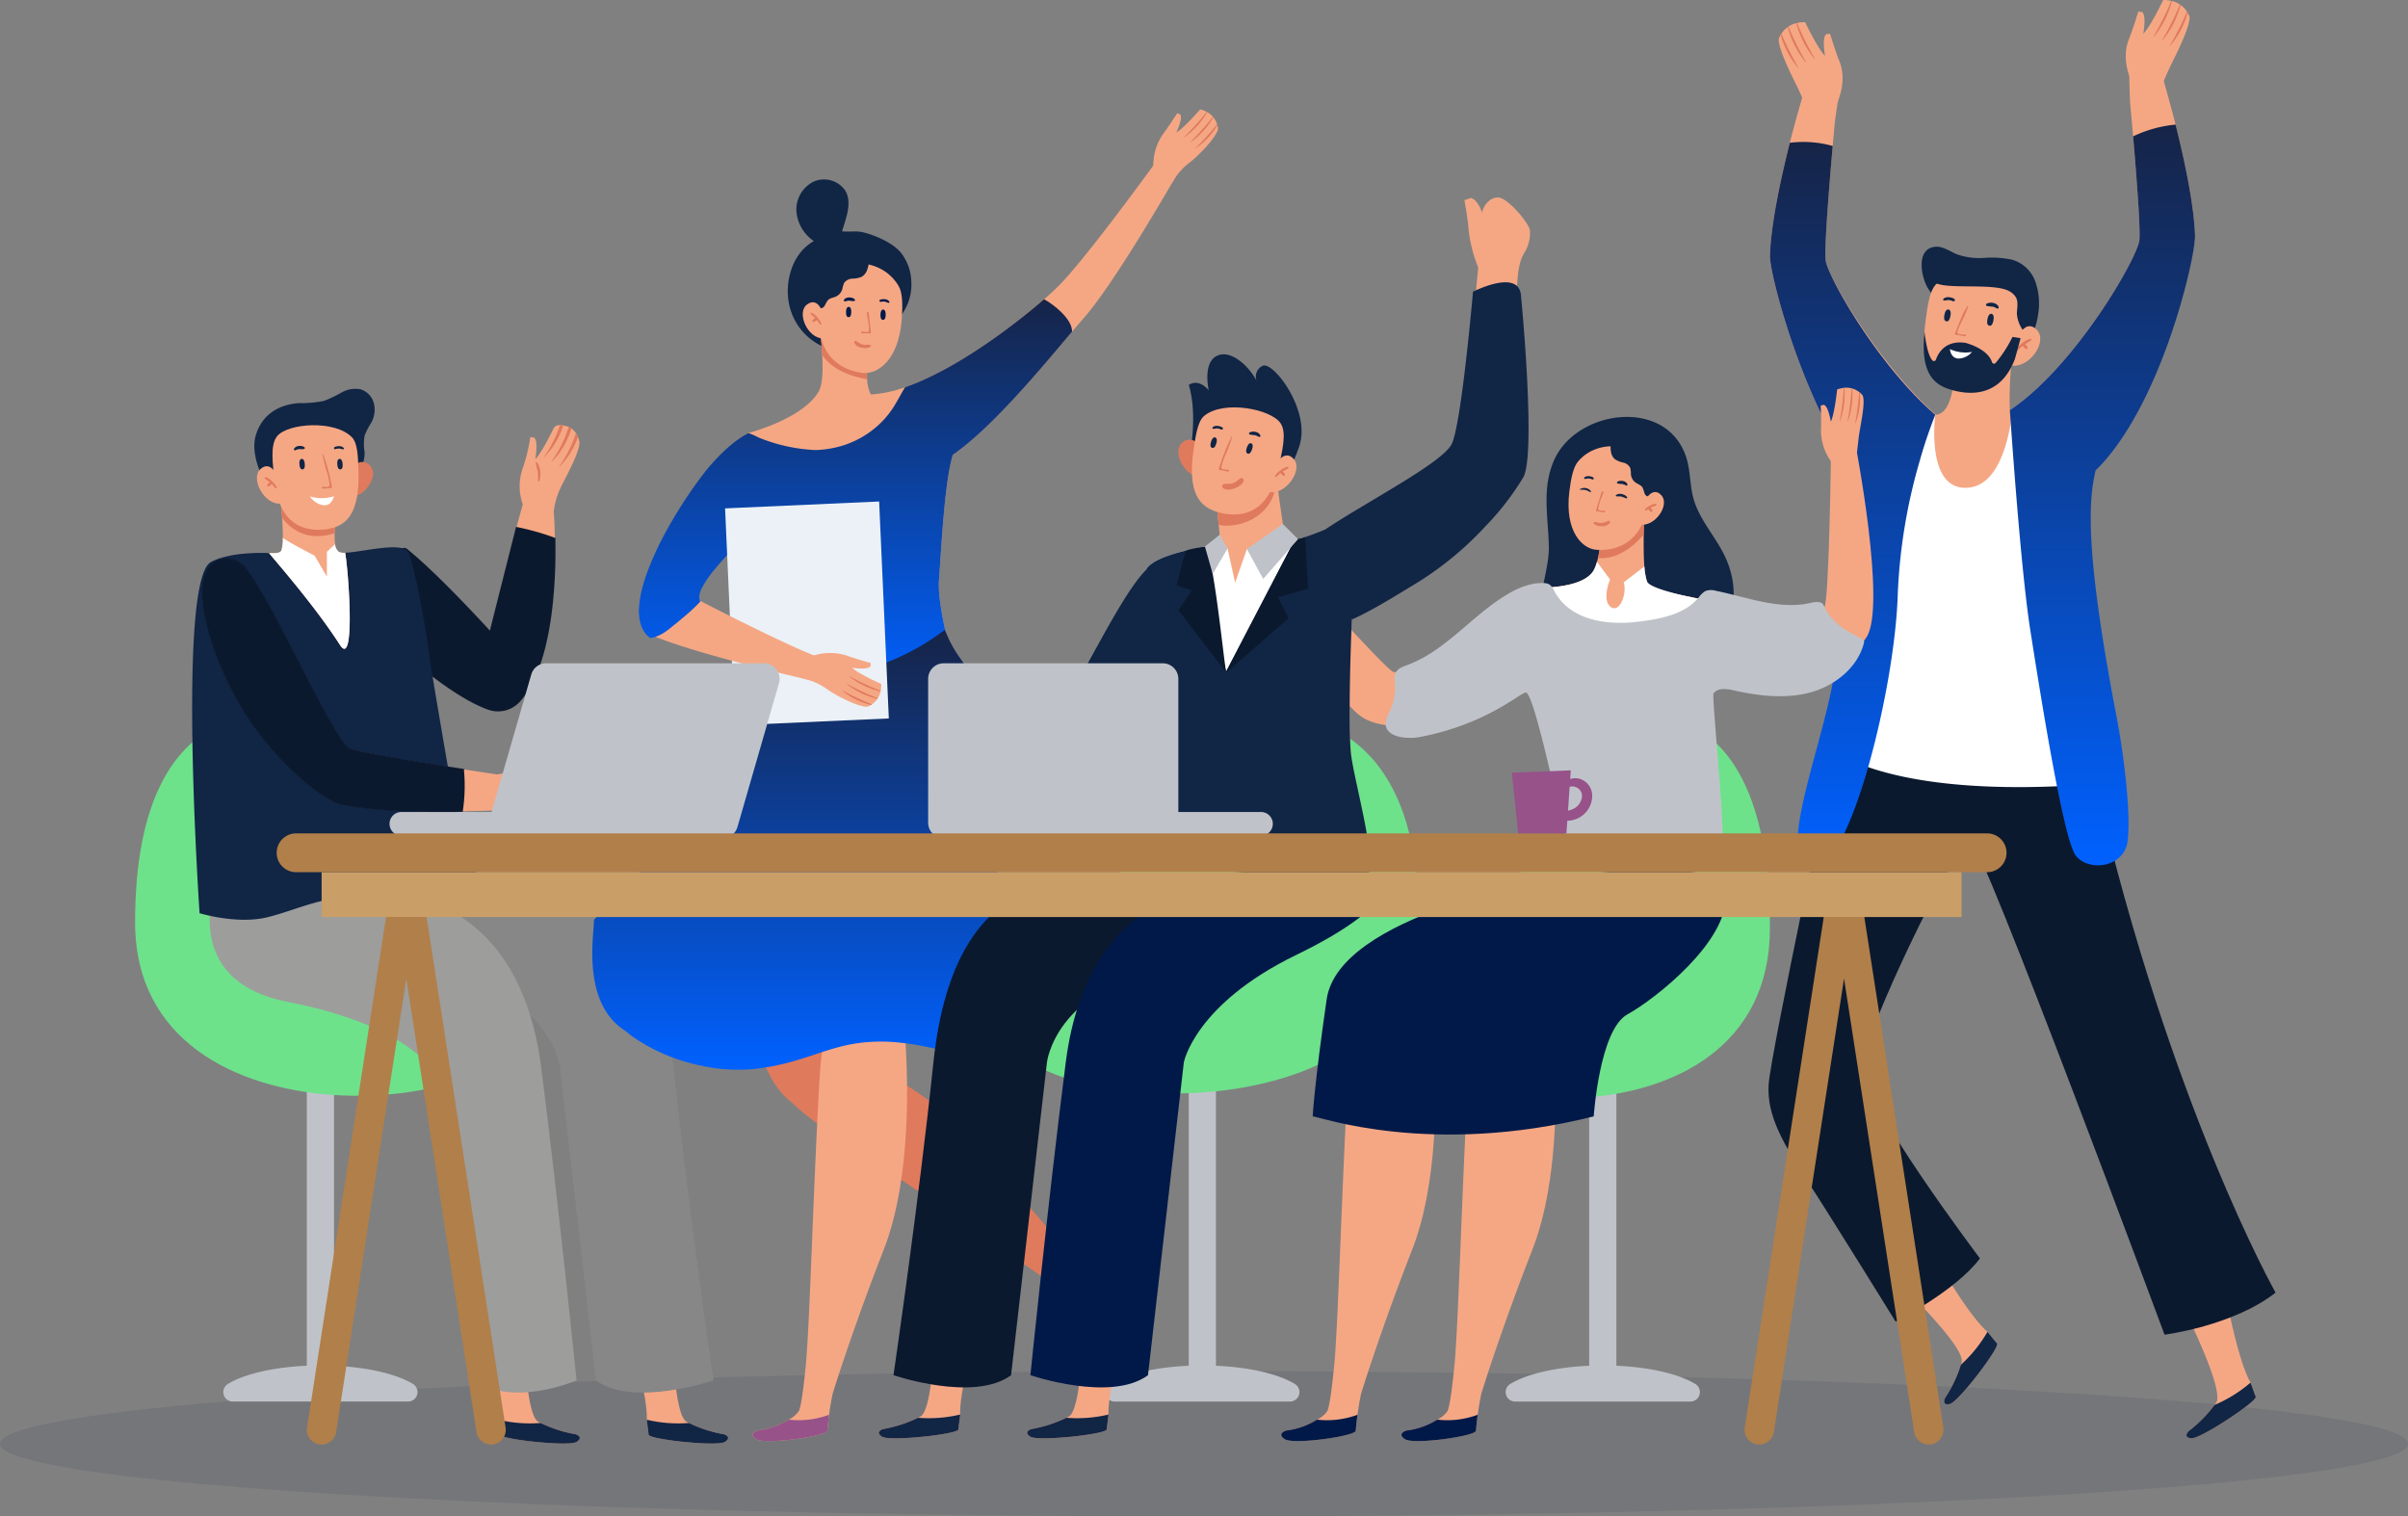 <svg xmlns="http://www.w3.org/2000/svg" xmlns:xlink="http://www.w3.org/1999/xlink" width="497" height="313" viewBox="0 0 497 313"><rect x="0" y="0" width="497" height="313" fill="#808080" stroke="none"/><defs><linearGradient id="linear-gradient" x1="0.5" x2="0.5" y2="1" gradientUnits="objectBoundingBox"><stop offset="0" stop-color="#162447"></stop><stop offset="1" stop-color="#0061ff"></stop></linearGradient></defs><g id="who-we-serve" transform="translate(-25.849 18)"><ellipse id="Ellipse_9379" data-name="Ellipse 9379" cx="248.5" cy="15" rx="248.5" ry="15" transform="translate(25.849 265)" fill="rgba(22,36,71,0.1)"></ellipse><g id="Group_18366" data-name="Group 18366" transform="translate(53.732 -18)"><path id="Path_29639" data-name="Path 29639" d="M58.21,295.909c-3.295-2.03-9.288-3.474-16.324-3.781V234.663H36.274v57.465c-7.037.307-13.029,1.751-16.324,3.781A1.954,1.954,0,0,0,21,299.516H57.163a1.954,1.954,0,0,0,1.047-3.608" transform="translate(-0.83 -10.229)" fill="#bfc3c9"></path><path id="Path_29640" data-name="Path 29640" d="M33.583,154.776S0,145.563,0,197.109c0,48.657,82.431,39.56,79.164,20.249s-33.909-37.434-33.909-37.434-1.181-23.09-11.671-25.149" transform="translate(0 -6.719)" fill="#6ee18b"></path><path id="Path_29641" data-name="Path 29641" d="M296.685,295.909c3.295-2.03,9.288-3.474,16.325-3.781V234.663h5.611v57.465c7.037.307,13.029,1.751,16.324,3.781a1.954,1.954,0,0,1-1.047,3.608H297.732a1.954,1.954,0,0,1-1.047-3.608" transform="translate(-12.893 -10.229)" fill="#bfc3c9"></path><path id="Path_29642" data-name="Path 29642" d="M319.527,154.784s29.831-8.041,29.831,43.507c0,48.656-78.679,38.386-75.413,19.076s33.91-37.434,33.91-37.434,1.18-23.09,11.671-25.149" transform="translate(-11.937 -6.727)" fill="#6ee18b"></path><path id="Path_29643" data-name="Path 29643" d="M210.269,295.909c3.294-2.03,9.287-3.474,16.325-3.781V234.663h5.611v57.465c7.036.307,13.028,1.751,16.323,3.781a1.954,1.954,0,0,1-1.046,3.608H211.315a1.954,1.954,0,0,1-1.046-3.608" transform="translate(-9.126 -10.229)" fill="#bfc3c9"></path><path id="Path_29644" data-name="Path 29644" d="M233.111,154.767s39.921-10.323,39.921,41.224c0,48.657-88.769,40.669-85.5,21.359s33.909-37.434,33.909-37.434,1.181-23.09,11.671-25.149" transform="translate(-8.171 -6.71)" fill="#6ee18b"></path><path id="Path_29645" data-name="Path 29645" d="M94.268,309.7c-1.571,1.006-15.648-.5-15.75-1.5-.1-1.054-.263-2.007-.348-2.852a1.633,1.633,0,0,1-.027-.221c.246-6.905-6.057-25.748-6.057-25.748s8.441-4.407,11.137-.375c0,0-.173,24.8,3.147,26.557.136.074.283.148.465.235a27.154,27.154,0,0,0,7.258,2.337s1.746.559.175,1.565" transform="translate(-3.142 -12.088)" fill="#f5a784"></path><path id="Path_29646" data-name="Path 29646" d="M94.544,310.971c-1.571,1.006-15.648-.5-15.75-1.5-.1-1.054-.263-2.007-.348-2.852-.009-.081-.018-.151-.027-.221a28.131,28.131,0,0,0,8.692.669,27.154,27.154,0,0,0,7.258,2.337s1.746.559.175,1.565" transform="translate(-3.418 -13.356)" fill="#112545"></path><path id="Path_29647" data-name="Path 29647" d="M126.276,309.7c-1.571,1.006-15.648-.5-15.75-1.5-.1-1.054-.263-2.007-.348-2.852a1.63,1.63,0,0,1-.027-.221c.246-6.905-6.057-25.748-6.057-25.748s8.441-4.407,11.137-.375c0,0-.173,24.8,3.147,26.557.136.074.283.148.465.235a27.165,27.165,0,0,0,7.258,2.337s1.746.559.175,1.565" transform="translate(-4.538 -12.088)" fill="#f5a784"></path><path id="Path_29648" data-name="Path 29648" d="M126.552,310.971c-1.571,1.006-15.648-.5-15.75-1.5-.1-1.054-.263-2.007-.348-2.852-.009-.081-.018-.151-.027-.221a28.131,28.131,0,0,0,8.692.669,27.165,27.165,0,0,0,7.258,2.337s1.746.559.175,1.565" transform="translate(-4.814 -13.356)" fill="#112545"></path><path id="Path_29649" data-name="Path 29649" d="M81.294,192.476s27.346-7.342,31.879,36.147c3,28.781,8.243,64.582,8.243,64.582s-16.639,5.667-24.27,0l-7.405-64.582s-1.657-15.016-24.552-19.308-18.06-19.2-18.06-19.2Z" transform="translate(-2.036 -8.287)" fill="#878787"></path><path id="Path_29650" data-name="Path 29650" d="M51.7,192.476s28.055-1.316,32.825,36.147c3.654,28.7,7.3,64.582,7.3,64.582s-13.221,5.667-20.854,0l-9.063-64.119s-5.105-9.23-29.671-14c-22.929-4.447-14.7-24.981-14.7-24.981Z" transform="translate(-0.702 -8.287)" fill="#9d9d9c"></path><path id="Path_29651" data-name="Path 29651" d="M389.019,53.262c1.33.154,2.557,1.042,3.838,1.566a14.068,14.068,0,0,0,5.605.721,20.716,20.716,0,0,1,5.662.356,7.228,7.228,0,0,1,5,4.9,13.582,13.582,0,0,1,.494,6.142c-.357,2.853-1.458,5.8-3.8,7.471s-6.094,1.5-7.658-.909c-.5-.772-.783-1.739-1.547-2.25-.918-.614-2.137-.324-3.238-.406a4.707,4.707,0,0,1-3.947-2.918c-.83-2.128-.874-3.8-2.273-5.636-1.628-2.138-3.046-8.552,1.1-9.037a3.321,3.321,0,0,1,.761,0" transform="translate(-16.806 -2.321)" fill="#112545"></path><path id="Path_29652" data-name="Path 29652" d="M420.817,171.729a71.235,71.235,0,0,1-7.114,1.356,89.557,89.557,0,0,1-35.367-2.636,80.563,80.563,0,0,1-12.557-4.411,74.509,74.509,0,0,0,1.051-7.515c1.6-14.381,5.233-56.269,5.233-56.269S383.4,89.02,387.493,88.868s3.763-9.511,4.316-9.224c3.246,1.69,11.9-5.13,11.9-5.13a70.58,70.58,0,0,0-.828,13.4l.544.287c2.826,1.518,15.6,8.679,15.354,14.065-.038.745-.038,2.253-.01,4.325.01.478.792,29.037,1.108,38.452a.351.351,0,0,0,0,.105c.024,1.213.935,26.582.935,26.582" transform="translate(-15.945 -3.248)" fill="#f5a784"></path><path id="Path_29653" data-name="Path 29653" d="M390.979,301.3c1.81-.453,10.369-11.728,9.715-12.487-.7-.8-1.28-1.569-1.836-2.21a1.825,1.825,0,0,0-.143-.171c-5.193-4.557-14.579-22.07-14.579-22.07s-9,3.118-7.912,7.846c0,0,18.161,16.885,17.163,20.506-.039.15-.086.308-.147.5a27.147,27.147,0,0,1-3.279,6.885s-.791,1.654,1.019,1.2" transform="translate(-16.396 -11.524)" fill="#f5a784"></path><path id="Path_29654" data-name="Path 29654" d="M391.6,302.305c1.81-.453,10.369-11.728,9.715-12.487-.7-.8-1.28-1.569-1.836-2.21-.054-.062-.1-.117-.143-.171a28.125,28.125,0,0,1-5.476,6.783,27.147,27.147,0,0,1-3.279,6.885s-.791,1.654,1.019,1.2" transform="translate(-17.019 -12.53)" fill="#112545"></path><path id="Path_29655" data-name="Path 29655" d="M443.552,308.707c1.858.169,13.658-7.652,13.29-8.585-.4-.981-.691-1.9-1.005-2.692a1.72,1.72,0,0,0-.077-.208c-3.4-6.016-6.484-25.644-6.484-25.644s-9.523-.024-10.059,4.8c0,0,11.576,21.931,9.44,25.021-.086.128-.183.262-.3.424a27.2,27.2,0,0,1-5.365,5.418s-1.293,1.3.565,1.469" transform="translate(-19.146 -11.839)" fill="#f5a784"></path><path id="Path_29656" data-name="Path 29656" d="M443.7,309.876c1.858.169,13.658-7.652,13.29-8.585-.4-.981-.691-1.9-1.005-2.692-.03-.076-.054-.142-.077-.208a28.119,28.119,0,0,1-7.407,4.6,27.2,27.2,0,0,1-5.365,5.418s-1.293,1.3.565,1.469" transform="translate(-19.298 -13.007)" fill="#112545"></path><path id="Path_29657" data-name="Path 29657" d="M405.686,73.691A21.142,21.142,0,0,1,404.8,76.7c-2.513,6.59-7.415,7.6-11.921,6.64-4.143-.881-6.726-3.33-6.821-9.6a33.851,33.851,0,0,1,.34-5.057c.443-3.33.867-6.347,2.3-7.574,4.4-3.735,15.309-1.827,17.562,1.46,1.491,2.208.465,6.483-.572,11.125" transform="translate(-16.829 -2.574)" fill="#f5a784"></path><path id="Path_29658" data-name="Path 29658" d="M405.916,72.758s2.009-4.038,4.284-1.56-1.771,8.137-5.548,7.28c0,0-.1-4.407,1.264-5.72" transform="translate(-17.639 -3.069)" fill="#f5a784"></path><path id="Path_29659" data-name="Path 29659" d="M408.9,73.108a3.541,3.541,0,0,0-1.619.839,4.284,4.284,0,0,0-1.26,1.306c-.083.164.143.292.27.2.354-.269.65-.6.985-.9a2.005,2.005,0,0,0,.675.654c.222.108.422-.161.34-.36a1.8,1.8,0,0,0-.546-.642,9.216,9.216,0,0,0,1.3-.782.179.179,0,0,0-.143-.313" transform="translate(-17.698 -3.187)" fill="#e07a5c"></path><path id="Path_29660" data-name="Path 29660" d="M391.064,69.23s-.91.237-.62-1.3c.261-1.383.866-1.131.866-1.131s.609.057.394,1.268-.64,1.164-.64,1.164" transform="translate(-17.018 -2.911)" fill="#112545"></path><path id="Path_29661" data-name="Path 29661" d="M400.35,70.169s-.91.237-.62-1.3c.261-1.383.866-1.131.866-1.131s.609.057.394,1.268-.64,1.164-.64,1.164" transform="translate(-17.422 -2.952)" fill="#112545"></path><path id="Path_29662" data-name="Path 29662" d="M394.9,71.979c-.439-.1-1.478.006-1.649-.386-.143-.326.756-2.074.889-2.377a25.16,25.16,0,0,0,1.349-3.134c.018-.057-.111-.1-.151-.048-1.209,1.689-1.816,3.869-2.631,5.711-.045.1.044.222.188.234.651.058,1.273.229,1.922.3.216.023.308-.248.083-.3" transform="translate(-17.118 -2.877)" fill="#e07a5c"></path><path id="Path_29663" data-name="Path 29663" d="M392.493,64.5c-.595-.384-1.76-.587-2.283.02a.2.2,0,0,0,.138.308c.314.015.6-.108.92-.1a2.553,2.553,0,0,1,.965.251.275.275,0,0,0,.26-.476" transform="translate(-17.008 -2.796)" fill="#112545"></path><path id="Path_29664" data-name="Path 29664" d="M402.052,66.253c-.268-.927-1.814-1.169-2.534-.684a.252.252,0,0,0,.067.427,5.765,5.765,0,0,0,1.2.133,3.928,3.928,0,0,1,.931.4.252.252,0,0,0,.338-.275" transform="translate(-17.412 -2.848)" fill="#112545"></path><path id="Path_29665" data-name="Path 29665" d="M404.8,77.247c-2.513,6.59-7.415,7.6-11.921,6.639-4.143-.881-7.709-2.775-6.736-12.268.081.443.463,4.552,1.628,5.88a.441.441,0,0,0,.75-.154c.415-1.228,1.841-4.051,6.068-3.457,0,0,4.571,1.13,5.493,3.975a.435.435,0,0,0,.758.163,26.542,26.542,0,0,0,3.474-5.363l1.666.252s-.505,1.963-1.18,4.333" transform="translate(-16.826 -3.122)" fill="#112545"></path><path id="Path_29666" data-name="Path 29666" d="M391.644,75.347a7.757,7.757,0,0,0,4.56.581,3.822,3.822,0,0,1-2.789,1.368c-1.65-.053-1.771-1.949-1.771-1.949" transform="translate(-17.072 -3.285)" fill="#fff"></path><path id="Path_29667" data-name="Path 29667" d="M442.691,49.284c.143,4.46-10.036,42.8-26.058,53.4-.553.362-1.079.7-1.594.993-16.194,9.491-13.492-12.49-11.191-17.474a2.369,2.369,0,0,1,.621-.917c13.454-8.956,26.478-31.614,26.746-35.176.2-2.8-.621-13.369-1.3-21.341-.22-2.539-.43-4.813-.582-6.493-.153-1.8-.215-5.973-.215-5.973,1.728-4.192,6.727-.252,6.727-.252s.429,1.413,1.069,3.715c.487,1.747,1.108,4.02,1.757,6.578,1.786,7.085,3.8,16.376,4.02,22.936" transform="translate(-17.528 -0.627)" fill="#f5a784"></path><path id="Path_29668" data-name="Path 29668" d="M378.85,106.963a25.9,25.9,0,0,1-3.734-3.056C361.261,90.434,352.658,57.665,352.8,53.558c.22-6.664,2.3-16.146,4.106-23.269.621-2.416,1.2-4.564,1.671-6.235.64-2.311,1.069-3.715,1.069-3.715s5.633-3.924,7.371.268c0,0-.706,4.144-.868,5.958-.105,1.194-.249,2.692-.392,4.382-.715,8.087-1.709,20.4-1.48,23.451.267,3.533,13.343,25.636,26.507,35.014.077.055.162.105.238.163,2.3,1.527,7.42,30.364-12.174,17.388" transform="translate(-15.379 -0.814)" fill="#f5a784"></path><path id="Path_29669" data-name="Path 29669" d="M366.558,160.224s-13.6,63.866-14.033,70.311,3.008,12.246,8.164,20.195,18.046,28.789,18.046,28.789,12.461-6.389,17.4-13.049c0,0-24.733-32.715-24.3-39.8.4-6.664,19.259-46.229,22.394-46.379,2.162-.1,40.007,101.925,40.007,101.925s14.1-1.775,22.916-8.675c0,0-21.714-38.491-37.154-104.989-3.384-14.576-47.21-18.851-53.44-8.324" transform="translate(-15.366 -6.73)" fill="#0b192e"></path><path id="Path_29670" data-name="Path 29670" d="M403.934,62.672a3.348,3.348,0,0,1,1.195,1.195c.516.991.186,2.185.176,3.3a6.646,6.646,0,0,0,1.142,3.286c1.056-.532,1.492-1.856,1.745-3.011a8.383,8.383,0,0,0-.123-3.517,8.923,8.923,0,0,0-1.094-2.95c-1.7-2.687-5.16-3.53-8.278-4.147l-3.257-.645c-3.469-.687-9.83,3.56-6.662,4.791,3.12,1.213,12.275-.186,15.157,1.695" transform="translate(-16.91 -2.446)" fill="#112545"></path><path id="Path_29671" data-name="Path 29671" d="M420.626,165.69c-32.694,2.511-47.589-2.875-53.747-6.542,1.6-14.38,5.041-54.035,5.051-54.206,3.027-.994,6.789-2.741,7.934-5.491,2.006-4.832,7.677-9.959,7.677-9.959s-2.119,16.032,6.989,15.019c6.1-.677,8.212-9.758,8.947-15.688,2.826,1.519,15.6,8.679,15.354,14.065-.038.745-.038,2.253-.01,4.326.01.477.792,29.447,1.108,38.451a.387.387,0,0,0,0,.105c.038,1.232.7,19.919.7,19.919" transform="translate(-15.993 -3.872)" fill="#fff"></path><path id="Path_29672" data-name="Path 29672" d="M364.279,54.92c-.23-3.056.764-15.364,1.48-23.451a22.208,22.208,0,0,0-8.852-.659c-1.8,7.123-3.886,16.605-4.1,23.27-.134,3.733,6.98,31.194,18.7,46.261,0,0-4.278,31.186-5.233,38.681-1.91,15-12.652,39.283-5.071,41.392s17.341-36.055,17.98-56.326a114.285,114.285,0,0,1,4.527-27.6,96.2,96.2,0,0,1,3.217-9.53C375.03,76.7,364.518,58.11,364.279,54.92" transform="translate(-15.379 -1.335)" fill="url(#linear-gradient)"></path><path id="Path_29673" data-name="Path 29673" d="M426.552,148.83c-6.66-34.651-5.643-44.718-4.283-50.534,13.779-13.559,20.663-44.38,20.529-48.467-.219-6.559-2.234-15.851-4.02-22.935a25.772,25.772,0,0,0-8.756,2.425c.678,7.973,1.5,18.543,1.3,21.339-.268,3.562-13.291,26.222-26.746,35.177,0,0,.049.774.153,2.12.516,7.4,2.32,32.244,4.077,43.341,2.063,13.119,6.79,43.073,9.367,46.462s10.125,2.628,10.742-3.2c.645-6.088-.87-17.965-2.363-25.731" transform="translate(-17.636 -1.172)" fill="url(#linear-gradient)"></path><path id="Path_29674" data-name="Path 29674" d="M360.479,22.635s-.757-2.061-1.966-4.522-3.921-7.833-3.812-9.844a4.956,4.956,0,0,1,.4-.878,1.934,1.934,0,0,1,.142-.221A5.01,5.01,0,0,1,356.554,5.8c.043-.032.093-.068.144-.1a4.893,4.893,0,0,1,1.619-.711l.163-.035a7.125,7.125,0,0,1,1.669-.177s2.626,5.54,4.119,6.968c0,0-.7-3.716.214-4.47l.8-.114s1.211,3.914,1.91,5.607c1.7,4.119-.312,8.358-.312,8.358s-3.763,3.335-6.405,1.512" transform="translate(-15.462 -0.208)" fill="#f5a784"></path><path id="Path_29675" data-name="Path 29675" d="M358.483,4.993l.164-.034a61.255,61.255,0,0,0,3.667,7.354c.025.048-.042.1-.08.06a19.757,19.757,0,0,1-3.75-7.38" transform="translate(-15.627 -0.216)" fill="#e07a5c"></path><path id="Path_29676" data-name="Path 29676" d="M356.639,5.841l.144-.1a62.782,62.782,0,0,0,3.66,7.358c.025.047-.042.1-.074.056a19.571,19.571,0,0,1-3.731-7.312" transform="translate(-15.547 -0.25)" fill="#e07a5c"></path><path id="Path_29677" data-name="Path 29677" d="M355.118,7.5a1.593,1.593,0,0,1,.142-.222,65.942,65.942,0,0,0,3.493,6.945c.033.043-.035.1-.074.056a17.852,17.852,0,0,1-3.561-6.78" transform="translate(-15.48 -0.317)" fill="#e07a5c"></path><path id="Path_29678" data-name="Path 29678" d="M436.988,17.863s.757-2.062,1.966-4.523,3.921-7.833,3.812-9.844a4.929,4.929,0,0,0-.4-.877,1.947,1.947,0,0,0-.142-.222,5.011,5.011,0,0,0-1.313-1.371c-.043-.032-.093-.068-.144-.1a4.895,4.895,0,0,0-1.619-.712c-.054-.012-.108-.023-.163-.034A7.025,7.025,0,0,0,437.318,0S434.691,5.54,433.2,6.968c0,0,.7-3.716-.214-4.469l-.8-.115s-1.211,3.914-1.91,5.607c-1.7,4.119.312,8.358.312,8.358s3.763,3.335,6.405,1.513" transform="translate(-18.726 0)" fill="#f5a784"></path><path id="Path_29679" data-name="Path 29679" d="M439.411.22l-.165-.034a61.239,61.239,0,0,1-3.666,7.354c-.025.048.041.1.079.06A19.773,19.773,0,0,0,439.411.22" transform="translate(-18.987 -0.008)" fill="#e07a5c"></path><path id="Path_29680" data-name="Path 29680" d="M441.255,1.068l-.144-.1a62.782,62.782,0,0,1-3.66,7.358c-.025.047.042.1.074.056a19.563,19.563,0,0,0,3.731-7.312" transform="translate(-19.069 -0.042)" fill="#e07a5c"></path><path id="Path_29681" data-name="Path 29681" d="M442.784,2.728a1.6,1.6,0,0,0-.142-.222,65.954,65.954,0,0,1-3.493,6.945c-.033.043.035.1.074.056a17.851,17.851,0,0,0,3.561-6.78" transform="translate(-19.143 -0.109)" fill="#e07a5c"></path><path id="Path_29682" data-name="Path 29682" d="M164.317,53.991c-1.648-2.13-5.366-3.734-7.941-4.355-1.448-.348-2.82-.03-4.319-.2.747-2.589,2.193-5.974.608-8.471a5.316,5.316,0,0,0-6.553-1.754,6.436,6.436,0,0,0-3.48,6.059,8.2,8.2,0,0,0,3.6,6.181c-4.907,2.729-6.469,9.7-4.64,14.7A12.233,12.233,0,0,0,148.2,73.26a8.426,8.426,0,0,0,5.034.551,11.964,11.964,0,0,0,4.889-2.884c1.26-1.049,2.888-1.243,4.232-2.236a10.465,10.465,0,0,0,3.994-8.885,10.239,10.239,0,0,0-2.033-5.816" transform="translate(-6.14 -1.689)" fill="#112545"></path><path id="Path_29683" data-name="Path 29683" d="M132.353,92.527a15.605,15.605,0,0,1,.789,2.029l.626-1.466c.6,2.6,2.078,10.087.873,16.45a10.124,10.124,0,0,0-.133,1.065c-.3,5.248,6,6.885,6,6.885a166.937,166.937,0,0,0-.092,18.258c.1,1.4.178,2.843.22,4.286.042.97.063,1.946.068,2.91a50.991,50.991,0,0,1-1.119,12.341s29.714.1,37.431-6.84c0,0-1.4-4.449-2.769-9.806-1.424-5.6-2.835-12.216-2.562-15.73.466-6.139,1.119-20.278,2.862-25.9a7.764,7.764,0,0,1,.669-1.612s-10.126-1.25-9.825-11.035a16.372,16.372,0,0,1-1.972.923c-1.635.644-3.9,1.206-5.142.126a3.035,3.035,0,0,1-.654-.85,7.822,7.822,0,0,1-.767-3.16,17.931,17.931,0,0,1,.118-3.161s-7.644-7.979-9.766-6.161c0,0,.258,1.955.38,4.325.155,2.76.115,6.083-.731,7.543-2.177,3.763-7.888,6.292-11.078,7.459-1.349.494-3.424,1.12-3.424,1.12" transform="translate(-5.769 -3.13)" fill="#f5a784"></path><path id="Path_29684" data-name="Path 29684" d="M135.081,211.839c3.653-17.689,19.862-5.109,19.862-5.109l-3.346,19.2c2.6,1.108,19.11,7.6,30.264,21.533,9.907,12.38,17.947,21.261,20.4,23.93.764.709,1.905,1.7,3.507,2.933.774.6,1.665,1.259,2.671,1.958.932.66-3.878,12.516-5.776,13.535s-1.461-1.064-1.461-1.064a15.515,15.515,0,0,0,1.261-6.693,5.434,5.434,0,0,0-.5-2.776c-1.1-1.318-5.043-4.2-7.774-6.148-8.118-5.682-27.191-18.944-45.463-31.022a49.491,49.491,0,0,1-7.444-5.826s-9.854-6.757-6.2-24.446" transform="translate(-5.853 -8.823)" fill="#e07a5c"></path><path id="Path_29685" data-name="Path 29685" d="M211.488,279.56c.932.66-3.878,12.516-5.776,13.534s-1.461-1.064-1.461-1.064a15.518,15.518,0,0,0,1.262-6.694,18.106,18.106,0,0,0,3.3-7.734c.775.6,1.665,1.259,2.671,1.958" transform="translate(-8.902 -12.101)" fill="#011948"></path><path id="Path_29686" data-name="Path 29686" d="M134.265,304.575a15.513,15.513,0,0,0,6.426-2.256,5.434,5.434,0,0,0,2.154-1.822c.593-1.611,1.113-6.467,1.436-9.807.86-9.872,1.545-37.794,2.864-59.658,1.737-28.781,17.963-15.683,17.529-8.952-.044.686,2.622,27.287-4.327,45.094-5.764,14.772-9.434,26.174-10.518,29.634-.232,1.017-.522,2.5-.787,4.5-.133.97-.257,2.071-.36,3.292-.1,1.138-12.777,2.9-14.609,1.767s.191-1.8.191-1.8" transform="translate(-5.811 -9.294)" fill="#f5a784"></path><path id="Path_29687" data-name="Path 29687" d="M148.682,308.621c-.1,1.138-12.777,2.9-14.609,1.768s.191-1.8.191-1.8a15.5,15.5,0,0,0,6.426-2.256,18.105,18.105,0,0,0,8.351-1.006c-.133.971-.257,2.072-.36,3.292" transform="translate(-5.811 -13.31)" fill="#965289"></path><path id="Path_29688" data-name="Path 29688" d="M160.135,89.354c1.28,1.49,2.463,2.814,2.485,3.427.066,1.309,4.773,5.55,6.083,5.533,1.953-.043,4.323-1.146,6.909-2.925,8.305-5.736,18.783-18.534,24.6-25.408.9-1.058,1.682-1.981,2.331-2.711,5.927-6.658,16.764-25.3,19.121-29.393a1,1,0,0,0-.309-1.326l-2.509-1.742a1.017,1.017,0,0,0-1.4.236c-2.832,3.9-15.358,21.038-20.423,25.894-.672.649-1.541,1.447-2.584,2.339-6.209,5.406-18.243,14.541-28.68,18.154a26.217,26.217,0,0,1-7.074,1.509c-3.819.2-.994,3.593,1.448,6.413" transform="translate(-6.836 -1.509)" fill="#f5a784"></path><path id="Path_29689" data-name="Path 29689" d="M223.671,38.677a13.067,13.067,0,0,1,3.669-4.184c1.845-1.418,5.387-5.138,5.752-6.809a4.212,4.212,0,0,0-.129-.808,1.59,1.59,0,0,0-.066-.213,4.253,4.253,0,0,0-.766-1.417c-.029-.035-.061-.077-.1-.116a4.141,4.141,0,0,0-1.165-.948l-.125-.065a6.07,6.07,0,0,0-1.327-.52s-3.4,3.942-4.94,4.776c0,0,1.41-2.885.831-3.706l-.632-.275s-1.873,2.93-2.826,4.159a11.252,11.252,0,0,0-2.1,6.812s1.347,4.21,3.92,3.314" transform="translate(-9.579 -1.029)" fill="#f5a784"></path><path id="Path_29690" data-name="Path 29690" d="M231.159,24.206l-.126-.065a52,52,0,0,1-4.657,5.194.044.044,0,0,0,.053.067,16.788,16.788,0,0,0,4.73-5.2" transform="translate(-9.868 -1.052)" fill="#e07a5c"></path><path id="Path_29691" data-name="Path 29691" d="M232.477,25.316l-.095-.117a53.234,53.234,0,0,1-4.653,5.2c-.032.033.012.091.048.062a16.611,16.611,0,0,0,4.7-5.145" transform="translate(-9.927 -1.098)" fill="#e07a5c"></path><path id="Path_29692" data-name="Path 29692" d="M233.359,27.016a1.458,1.458,0,0,0-.066-.213,55.8,55.8,0,0,1-4.422,4.9c-.036.029.008.088.048.063a15.12,15.12,0,0,0,4.441-4.748" transform="translate(-9.976 -1.168)" fill="#e07a5c"></path><path id="Path_29693" data-name="Path 29693" d="M147.883,72.08s.258,1.954.38,4.325c2.322,3.455,6.973,4.62,9.269,5a17.926,17.926,0,0,1,.118-3.16s-7.644-7.979-9.766-6.161" transform="translate(-6.446 -3.13)" fill="#e07a5c"></path><path id="Path_29694" data-name="Path 29694" d="M164.06,61.578c.792,1.4.814,3.863.612,6.733-.614,8.687-5.123,11.436-7.958,11.144-2.912-.3-8.922-2.159-9.047-10.285-.062-4.064.315-7.433,1.452-9.409,2.384-4.139,11.464-4.321,14.941,1.817" transform="translate(-6.437 -2.476)" fill="#f5a784"></path><path id="Path_29695" data-name="Path 29695" d="M161.189,68.889s.72.356.743-.981c.021-1.2-.529-1.1-.529-1.1s-.519-.057-.548.993.334,1.085.334,1.085" transform="translate(-7.012 -2.912)" fill="#011948"></path><path id="Path_29696" data-name="Path 29696" d="M153.759,68.307s.72.356.743-.981c.021-1.2-.529-1.1-.529-1.1s-.519-.057-.549.993.335,1.085.335,1.085" transform="translate(-6.688 -2.887)" fill="#011948"></path><path id="Path_29697" data-name="Path 29697" d="M156.829,71.372c.385-.016,1.232.3,1.452-.092a11.141,11.141,0,0,0-.269-2.756c-.055-.387-.116-.735-.176-1.079a1.2,1.2,0,0,1,.109-.059.963.963,0,0,1,.251-.066c.212,1.418.315,2.888.511,4.232a.19.19,0,0,1-.2.218c-.555-.066-1.107,0-1.662-.059-.186-.017-.208-.33-.011-.339" transform="translate(-6.83 -2.935)" fill="#e07a5c"></path><path id="Path_29698" data-name="Path 29698" d="M160.774,64.681c.564-.218,1.574-.187,1.907.411a.168.168,0,0,1-.168.234c-.266-.041-.487-.2-.752-.245a2.164,2.164,0,0,0-.851.043.235.235,0,0,1-.136-.444" transform="translate(-7.003 -2.814)" fill="#011948"></path><path id="Path_29699" data-name="Path 29699" d="M152.963,64.731c.384-.73,1.721-.665,2.238-.135a.216.216,0,0,1-.13.346,4.934,4.934,0,0,1-1.025-.1,3.379,3.379,0,0,0-.848.174.215.215,0,0,1-.234-.289" transform="translate(-6.667 -2.798)" fill="#011948"></path><path id="Path_29700" data-name="Path 29700" d="M155.645,73.611a3.664,3.664,0,0,0,1.48.747c.478.069,1.022-.106,1.46.1a.129.129,0,0,1,.056.194c-.4.481-1.321.436-1.883.329a2.034,2.034,0,0,1-1.557-1.014.3.3,0,0,1,.444-.361" transform="translate(-6.764 -3.207)" fill="#e07a5c"></path><path id="Path_29701" data-name="Path 29701" d="M157.514,57.949a2.685,2.685,0,0,1-1.147,1.527,4.985,4.985,0,0,1-1.92.391,2.19,2.19,0,0,0-1.712.867,5.935,5.935,0,0,0-.394,1.326,2.478,2.478,0,0,1-1.309,1.507c-.556.252-1.225.3-1.655.745a6.637,6.637,0,0,0-.661,1.148c-.236.374-.717.675-1.083.445A12.1,12.1,0,0,1,146.4,61.48a7.349,7.349,0,0,1,3.2-6.154,7.835,7.835,0,0,1,6.738-.882c1.691.548,1.7,1.929,1.178,3.5" transform="translate(-6.382 -2.356)" fill="#112545"></path><path id="Path_29702" data-name="Path 29702" d="M148.321,67.707s-.983-3.726-3.315-2.046.077,7.116,3.385,7.051c0,0,.844-3.671-.07-5" transform="translate(-6.281 -2.843)" fill="#f5a784"></path><path id="Path_29703" data-name="Path 29703" d="M145.96,67.488a3.031,3.031,0,0,1,1.21.981A3.644,3.644,0,0,1,148,69.78c.041.151-.17.219-.259.118-.25-.286-.44-.617-.669-.922a1.711,1.711,0,0,1-.678.429c-.2.053-.325-.207-.222-.36a1.547,1.547,0,0,1,.568-.442,7.963,7.963,0,0,1-.951-.879.153.153,0,0,1,.173-.237" transform="translate(-6.354 -2.942)" fill="#e07a5c"></path><path id="Path_29704" data-name="Path 29704" d="M172.212,134.146c-1-4.438-1.763-8.886-1.556-11.551.465-6.139,1.118-20.278,2.861-25.9,8.305-5.736,18.783-18.534,24.6-25.408.1-2.5-3.573-5.51-5.774-6.7-6.209,5.4-18.243,14.54-28.68,18.153-.406.64-.8,1.362-1.278,2.233-.262.451-.543.948-.872,1.495a18.708,18.708,0,0,1-3.476,4.194,19.618,19.618,0,0,1-6.93,4.022,21.12,21.12,0,0,1-5.942,1.026,35.156,35.156,0,0,1-11.722-2.581c-.24-.117-.472-.24-.706-.352-.168-.08-.33-.153-.492-.225a6.756,6.756,0,0,0-.888-.326,10.884,10.884,0,0,0-1.415.792q-.452.293-.893.612c-.733.531-1.438,1.108-2.1,1.7q-.4.354-.773.711c-.124.119-.248.237-.368.355q-.364.354-.7.7c-.112.116-.222.23-.329.343a38.926,38.926,0,0,0-2.82,3.3c-.87,1.137-1.77,2.379-2.671,3.694l-.311.457c-1.378,2.036-2.753,4.236-4.026,6.493-.146.258-.291.518-.433.778a65.626,65.626,0,0,0-3.8,8.045c-.295.767-.561,1.525-.8,2.267q-.178.557-.331,1.1a24.858,24.858,0,0,0-.683,3.142c-.046.32-.083.634-.111.943-.015.173-.029.344-.038.514a9.631,9.631,0,0,0,.443,3.781,6.152,6.152,0,0,0,.3.7,5.367,5.367,0,0,0,.6.935,4.9,4.9,0,0,0,.929.9,5.365,5.365,0,0,0,.687-.1,5.948,5.948,0,0,0,1.132-.387c.091-.042.183-.087.272-.132a9.528,9.528,0,0,0,1.036-.613c.42-.283.823-.6,1.22-.916.159-.126.956-.772,1.2-.969.964-.787,1.924-1.587,2.847-2.422q.346-.313.685-.633c.45-.428.889-.869,1.312-1.325a1.752,1.752,0,0,1-.237-.889,2.626,2.626,0,0,1,.019-.341,3.933,3.933,0,0,1,.173-.745,6.788,6.788,0,0,1,.341-.824,21.723,21.723,0,0,1,2.745-3.969q.228-.275.468-.56c.638-.754,1.334-1.538,2.067-2.346.184-.2,5.5-5.931,6.493-7.026a9.852,9.852,0,0,0,3.685,8.133,167.277,167.277,0,0,1,2.221,17.011c-.306-.128.109,5.953.288,7.2,11.14,2.578,22.3-3.417,32.538-8.483" transform="translate(-4.74 -2.815)" fill="url(#linear-gradient)"></path><path id="Path_29705" data-name="Path 29705" d="M172.128,137.55q-.359-.8-.71-1.61a50.438,50.438,0,0,1-32.057,10.18c.057.168-3.7,1.092-3.619,1.234-1.5,7.259-5.644,16.4-36.728,48.419,0,3.252-2.559,16.958,6.246,22.787.56.37,1.052.849,1.621,1.255a37.764,37.764,0,0,0,13.27,5.858c.6.144,1.2.271,1.8.385a35.264,35.264,0,0,0,10.539.464c1.129-.135,2.2-.3,3.2-.483.8-.154,1.553-.318,2.287-.492,5.251-1.255,9.082-3.079,13.839-4.025q.941-.188,1.941-.318a34.617,34.617,0,0,1,8.309-.077c.637.058,1.293.135,1.978.231,1.969.28,4.131.7,6.525,1.294,0,0,3.258-9.232,8.035-20.958s4.781-28.252,3.478-38.608c-1.2-9.542-3.164-15.215-7.686-21.583a23.25,23.25,0,0,1-2.268-3.954" transform="translate(-4.301 -5.926)" fill="url(#linear-gradient)"></path><rect id="Rectangle_5381" data-name="Rectangle 5381" width="31.829" height="44.822" transform="translate(121.77 104.933) rotate(-2.557)" fill="#ebf1f7"></rect><path id="Path_29706" data-name="Path 29706" d="M146.34,142.459l-.932,2.911a.991.991,0,0,1-1.173.68c-4.306-.993-22.9-5.344-31.934-8.948.236-.079.465-.169.7-.267.088-.044.176-.085.272-.132a9.052,9.052,0,0,0,1.036-.612c.417-.283.823-.594,1.219-.916.156-.121.311-.254.47-.382.246-.2.489-.393.73-.588.963-.79,1.92-1.589,2.846-2.421.225-.206.459-.42.686-.633.444-.429.88-.867,1.312-1.325-.033-.059-.064-.12-.1-.187,5.186,2.7,12.437,6.3,17.844,8.809,2.806,1.3,5.119,2.3,6.39,2.74a1.01,1.01,0,0,1,.681.933.887.887,0,0,1-.046.337" transform="translate(-4.895 -5.651)" fill="#f5a784"></path><path id="Path_29707" data-name="Path 29707" d="M144.161,146.212a13.075,13.075,0,0,1,5.072,2.287c1.9,1.35,6.489,3.653,8.193,3.513a4.219,4.219,0,0,0,.735-.36,1.612,1.612,0,0,0,.185-.125,4.258,4.258,0,0,0,1.133-1.147c.025-.038.055-.081.082-.125a4.119,4.119,0,0,0,.565-1.391c.01-.046.018-.093.026-.139a5.979,5.979,0,0,0,.11-1.421s-4.762-2.1-6.01-3.33c0,0,3.171.507,3.787-.287l.078-.685s-3.349-.934-4.8-1.488a11.253,11.253,0,0,0-7.13-.019s-3.633,2.517-2.024,4.717" transform="translate(-6.266 -6.143)" fill="#f5a784"></path><path id="Path_29708" data-name="Path 29708" d="M160.583,149.087l.026-.14a51.883,51.883,0,0,1-6.328-2.937c-.041-.02-.084.038-.05.07a16.775,16.775,0,0,0,6.352,3.007" transform="translate(-6.723 -6.365)" fill="#e07a5c"></path><path id="Path_29709" data-name="Path 29709" d="M159.907,150.672c.026-.037.055-.081.083-.125a53.134,53.134,0,0,1-6.33-2.931c-.04-.02-.083.038-.046.064a16.617,16.617,0,0,0,6.293,2.993" transform="translate(-6.696 -6.435)" fill="#e07a5c"></path><path id="Path_29710" data-name="Path 29710" d="M158.55,152.008a1.4,1.4,0,0,0,.185-.125,56.037,56.037,0,0,1-5.976-2.8c-.038-.026-.082.033-.047.064a15.143,15.143,0,0,0,5.838,2.861" transform="translate(-6.656 -6.499)" fill="#e07a5c"></path><path id="Path_29711" data-name="Path 29711" d="M81.787,149.417a6.029,6.029,0,0,1-6.63,1.676c-3.275-1.183-8.87-4.251-17.635-11.97-.264-.23-.54-.46-.8-.7,0,0-5.665-11.155.426-20.082a.9.9,0,0,1,1.3-.207c.528.425,1.367,1.127,2.562,2.194,2.78,2.492,7.48,7.009,14.648,14.8,0,0,3.281-13.437,5.421-21.5.252-.95,1.137-4.2,1.309-4.75l6.388,1.487s.07.807.129,2.2c.041.885.082,2.007.1,3.307.159,8.807-.481,25.86-7.216,33.549" transform="translate(-2.368 -4.746)" fill="#f5a784"></path><path id="Path_29712" data-name="Path 29712" d="M83.631,108.13s3.764,3.312,6.388,1.487a15.946,15.946,0,0,1,1.427-4.966c1.194-2.448,3.991-7.414,3.877-9.405a4.032,4.032,0,0,0-.3-1.057A3.931,3.931,0,0,0,94.6,93.4,3.4,3.4,0,0,0,93.1,92.136a4.1,4.1,0,0,0-1.1-.319,6.006,6.006,0,0,0-.685-.053h-.251a1.253,1.253,0,0,0-1.1.714c-.73,1.505-2.593,5.178-3.756,6.3,0,0,.685-3.71-.228-4.447l-.8-.115a34,34,0,0,1-1.6,6.562,11.125,11.125,0,0,0,.063,7.349" transform="translate(-3.616 -4)" fill="#f5a784"></path><path id="Path_29713" data-name="Path 29713" d="M88.215,98.317c-.023.038.031.076.054.046a16.376,16.376,0,0,0,3.954-6.547,6.223,6.223,0,0,0-.685-.054,24.223,24.223,0,0,1-3.323,6.554" transform="translate(-3.845 -4)" fill="#e07a5c"></path><path id="Path_29714" data-name="Path 29714" d="M89.869,99.277c-.023.031.031.068.061.046a16.337,16.337,0,0,0,4.037-6.858,3.7,3.7,0,0,0-.57-.312,25.269,25.269,0,0,1-3.528,7.124" transform="translate(-3.917 -4.017)" fill="#e07a5c"></path><path id="Path_29715" data-name="Path 29715" d="M91.522,100.361c-.023.031.031.069.06.046A16.58,16.58,0,0,0,95.4,94.263a3.681,3.681,0,0,0-.426-.791,25.106,25.106,0,0,1-3.452,6.889" transform="translate(-3.989 -4.075)" fill="#e07a5c"></path><path id="Path_29716" data-name="Path 29716" d="M86.513,99.666c1.04.707,1.066,2.89.694,3.947-.051.144-.3.159-.294-.025a11.182,11.182,0,0,0-.065-2.063,9.579,9.579,0,0,1-.414-1.81c0-.036.041-.075.078-.05" transform="translate(-3.768 -4.344)" fill="#e07a5c"></path><path id="Path_29717" data-name="Path 29717" d="M89.108,116.077v-.072l-.067-.028c-.116-.046-.23-.088-.344-.128a52.426,52.426,0,0,0-7.606-2.119l-.1-.019s-4.984,19.706-5.4,21.4c-7.168-7.781-11.849-12.263-14.518-14.656-1.233-1.1-2.076-1.8-2.568-2.2a.988.988,0,0,0-.761-.2,1.038,1.038,0,0,0-.693.432c-6.056,8.877-.49,20.081-.432,20.193.194.187.37.339.545.489l.284.245c8.922,7.858,14.534,10.858,17.67,11.991a6.266,6.266,0,0,0,2.159.386,6.071,6.071,0,0,0,4.591-2.093c6.692-7.641,7.41-24.345,7.243-33.623" transform="translate(-2.364 -4.957)" fill="#0b192e"></path><path id="Path_29718" data-name="Path 29718" d="M67.339,176.381s-5.988-34.409-6.1-36.121-2.888-18.292-4.279-21.074c-1.194-2.388-9.59-.051-13.079.051.7,3.582-.829,7.716.5,12.02,1.921,6.2-14.266-9.581-16.2-11.945-2.688-.126-8.589-.013-12,1.845-7.023,3.825-2.336,72.483-2.336,72.483s7.7,2.353,13.906.855,12.517-4.921,19.683-3.958,20.005,1.925,24.926-4.279a11.071,11.071,0,0,1-5.031-9.879" transform="translate(-0.537 -5.149)" fill="#112545"></path><path id="Path_29719" data-name="Path 29719" d="M43.549,137.757c-5.145-7.978-12.7-16.591-14.634-18.955,1.338.053,2.3.018,2.545-.556a8.334,8.334,0,0,0,.287-2.589c.017-1.295-.05-2.825-.145-4.129-.1-1.669-.238-2.957-.238-2.957-.383-5.51,11.621,1.2,11.621,1.2a36.16,36.16,0,0,0-.54,4.926,12.447,12.447,0,0,0,.105,2.258,2.121,2.121,0,0,0,.791,1.616,2.7,2.7,0,0,0,1.268.159c.7,3.589,2.182,24.062-1.06,19.031" transform="translate(-1.26 -4.638)" fill="#f5a784"></path><path id="Path_29720" data-name="Path 29720" d="M43.1,109.767a37.337,37.337,0,0,0-.54,4.926c-6.057,1.968-9.492-1.349-10.843-3.165-.1-1.664-.238-2.957-.238-2.957-.38-5.506,11.621,1.2,11.621,1.2" transform="translate(-1.372 -4.638)" fill="#e07a5c"></path><path id="Path_29721" data-name="Path 29721" d="M43.218,96.928c.553-.281,1.585-.356,1.987.219a.172.172,0,0,1-.147.256c-.274-.014-.517-.147-.792-.17a2.217,2.217,0,0,0-.864.133.241.241,0,0,1-.185-.438" transform="translate(-1.879 -4.216)" fill="#3b2645"></path><path id="Path_29722" data-name="Path 29722" d="M34.725,97.612c.315-.784,1.684-.859,2.268-.372a.22.22,0,0,1-.1.365,5.052,5.052,0,0,1-1.056.011,3.422,3.422,0,0,0-.845.266.221.221,0,0,1-.27-.27" transform="translate(-1.513 -4.226)" fill="#3b2645"></path><path id="Path_29723" data-name="Path 29723" d="M47.417,101.663c.458-1.584,1.174-3.107,1.061-4.785a9.872,9.872,0,0,1,.027-3.355,16.213,16.213,0,0,1,1.417-2.72,5.527,5.527,0,0,0,.456-3.99,4.076,4.076,0,0,0-2.755-2.807,5.772,5.772,0,0,0-3.911.678,24.169,24.169,0,0,1-3.66,1.735,24.734,24.734,0,0,1-5.17.445c-4.189.316-7.483,2.393-8.776,6.413-.844,2.624-.122,5.494.918,8.046Z" transform="translate(-1.122 -3.657)" fill="#112545"></path><path id="Path_29724" data-name="Path 29724" d="M47.215,100.58a2.127,2.127,0,0,1,3.437,0c1.719,2.062-1.2,6.01-3.437,6.185a48.859,48.859,0,0,1,0-6.185" transform="translate(-2.053 -4.345)" fill="#e07a5c"></path><path id="Path_29725" data-name="Path 29725" d="M46.061,94.272c1.142,1.188,1.237,3.852,1.332,6.8.288,8.92-2.384,11.706-6.941,12.2s-9.323-1.262-10.305-9.533c-.491-4.136-1.014-7.957.492-9.744,2.243-2.664,11.917-3.365,15.422.28" transform="translate(-1.292 -4)" fill="#f5a784"></path><path id="Path_29726" data-name="Path 29726" d="M30.635,102.928s-1.394-3.695-3.6-1.737.844,7.542,4.209,7.128c0,0,.458-4.127-.614-5.391" transform="translate(-1.146 -4.386)" fill="#f5a784"></path><path id="Path_29727" data-name="Path 29727" d="M28.141,102.975a3.116,3.116,0,0,1,1.337.873,3.761,3.761,0,0,1,.982,1.25c.057.149-.151.241-.252.146-.285-.265-.514-.582-.779-.869a1.763,1.763,0,0,1-.646.51c-.2.075-.353-.177-.264-.343a1.587,1.587,0,0,1,.533-.511,8.054,8.054,0,0,1-1.063-.8.157.157,0,0,1,.152-.26" transform="translate(-1.218 -4.489)" fill="#e07a5c"></path><path id="Path_29728" data-name="Path 29728" d="M44.086,101.176s.771.287.654-1.079c-.105-1.227-.654-1.062-.654-1.062s-.536,0-.455,1.07.455,1.07.455,1.07" transform="translate(-1.902 -4.317)" fill="#112545"></path><path id="Path_29729" data-name="Path 29729" d="M35.914,101.176s.772.287.654-1.079c-.105-1.227-.654-1.062-.654-1.062s-.536,0-.455,1.07.455,1.07.455,1.07" transform="translate(-1.545 -4.317)" fill="#112545"></path><path id="Path_29730" data-name="Path 29730" d="M40.438,104.768c.39-.058,1.286.175,1.471-.247a11.444,11.444,0,0,0-.564-2.781,34.836,34.836,0,0,1-.9-3.687.073.073,0,0,1,.136-.037,43.02,43.02,0,0,1,1.789,6.738.2.2,0,0,1-.186.244c-.573-.01-1.13.112-1.7.115-.191,0-.247-.315-.047-.344" transform="translate(-1.757 -4.271)" fill="#e07a5c"></path><path id="Path_29731" data-name="Path 29731" d="M42.678,107.1a8.371,8.371,0,0,1-4.956.028,4.125,4.125,0,0,0,2.806,1.828c1.773.158,2.15-1.855,2.15-1.855" transform="translate(-1.644 -4.669)" fill="#fff"></path><path id="Path_29732" data-name="Path 29732" d="M43.032,96.489c.531-.271,1.524-.342,1.91.21a.164.164,0,0,1-.142.246c-.263-.013-.5-.142-.761-.164a2.149,2.149,0,0,0-.829.128.231.231,0,0,1-.178-.421" transform="translate(-1.871 -4.197)" fill="#112545"></path><path id="Path_29733" data-name="Path 29733" d="M34.282,96.885c.3-.754,1.619-.825,2.181-.358a.213.213,0,0,1-.094.352,4.92,4.92,0,0,1-1.015.01,3.292,3.292,0,0,0-.813.255.212.212,0,0,1-.259-.259" transform="translate(-1.494 -4.195)" fill="#112545"></path><path id="Path_29734" data-name="Path 29734" d="M77.338,174.2s2.183.148,4.872.619a67.93,67.93,0,0,0,7.457,1.063c1.975.122,4.119.044,4.832-2.284.532-1.738-.647-4.054-1.922-5.162a10.1,10.1,0,0,0-6.144-2.218,44.052,44.052,0,0,0-8.4.881c-2.157.426-1.3.378-1.778,2.663-.312,1.5-.191,3.4,1.087,4.439" transform="translate(-3.318 -7.245)" fill="#f5a784"></path><path id="Path_29735" data-name="Path 29735" d="M76.941,172.445s-1.462.087-3.846.157c-1.377.048-3.06.094-4.946.12-7.453.114-18.019-.048-24.964-1.5-4.354-.911-19.324-12.855-25.8-30.867-7.922-22.021,3.089-20.978,5.532-18.382,5.373,5.7,18.8,36.849,22.171,37.945,2.939.95,15.339,2.934,23.329,4.153,1.547.237,6.932,1.043,6.932,1.043,3.65,2.665,1.6,7.332,1.6,7.332" transform="translate(-0.635 -5.258)" fill="#f5a784"></path><path id="Path_29736" data-name="Path 29736" d="M68.543,164.666c-.015-.193-.024-.4-.026-.6v-.093l-.092-.014c-5.96-.909-20.165-3.131-23.311-4.148-1.705-.555-6.3-9.485-10.751-18.121-4.314-8.375-8.773-17.035-11.375-19.8a5.117,5.117,0,0,0-5.953-.736c-2.044,1.254-4.729,5.419.239,19.23A63.447,63.447,0,0,0,31,162.27c5.081,5.336,9.964,8.593,12.161,9.052,5.833,1.22,14.175,1.533,21.183,1.533,1.325,0,3.9-.031,3.9-.031l.013-.092a35.252,35.252,0,0,0,.291-8.066" transform="translate(-0.63 -5.253)" fill="#0b192e"></path><path id="Path_29737" data-name="Path 29737" d="M43.549,138.179c-5.145-7.978-12.7-16.591-14.634-18.955,1.338.053,2.3.018,2.545-.556a8.334,8.334,0,0,0,.287-2.589c1.495,1.077,6.545,3.658,6.545,3.658l2.555,4.328v-5.11l1.7-1.582a2.121,2.121,0,0,0,.791,1.616,2.7,2.7,0,0,0,1.268.159c.7,3.589,2.182,24.062-1.06,19.031" transform="translate(-1.26 -5.06)" fill="#fff"></path><path id="Path_29738" data-name="Path 29738" d="M306.117,98.884c4.611-10.421,23.156-13.009,27.24-.626.9,2.742.744,5.732,1.5,8.518,1.267,4.644,4.932,8.248,6.818,12.678,3.6,8.462.552,17.014-7.89,20.328-7.26,2.851-15.738,3.168-22.719-.311-3.111-1.549-5.985-3.988-7.067-7.292-1.668-5.093,1.107-10.305,1.021-15.441-.08-4.7-.993-9.6-.045-14.276a17.424,17.424,0,0,1,1.137-3.578" transform="translate(-13.229 -3.922)" fill="#112545"></path><path id="Path_29739" data-name="Path 29739" d="M328.051,108.4a2.925,2.925,0,0,0-1.323.706,3.521,3.521,0,0,0-1.02,1.086c-.066.135.12.239.223.16.288-.225.528-.5.8-.749a1.645,1.645,0,0,0,.562.53c.183.087.344-.137.275-.3a1.486,1.486,0,0,0-.455-.521,7.634,7.634,0,0,0,1.059-.656.148.148,0,0,0-.121-.256" transform="translate(-14.198 -4.725)" fill="#e07a5c"></path><path id="Path_29740" data-name="Path 29740" d="M370.74,101.559s.419-3.779.857-7.551c.265-2.276,1.469-7.182.824-8.736a4.062,4.062,0,0,0-.559-.581,1.431,1.431,0,0,0-.173-.136,4.171,4.171,0,0,0-1.415-.715l-.143-.041a4.115,4.115,0,0,0-1.474-.111c-.046,0-.092.012-.139.018a5.924,5.924,0,0,0-1.365.325s-.531,5.095-1.309,6.637c0,0-.481-3.124-1.411-3.463l-.666.133s.133,3.421.053,4.95a11.077,11.077,0,0,0,2.13,6.688s3.213,4.753,4.789,2.582" transform="translate(-15.857 -3.647)" fill="#f5a784"></path><path id="Path_29741" data-name="Path 29741" d="M368.835,83.69l-.139.018a51.012,51.012,0,0,1-.846,6.816.043.043,0,0,0,.08.025,16.518,16.518,0,0,0,.9-6.859" transform="translate(-16.035 -3.648)" fill="#e07a5c"></path><path id="Path_29742" data-name="Path 29742" d="M370.525,83.847l-.143-.041a52.34,52.34,0,0,1-.84,6.817c-.007.044.06.068.074.024a16.356,16.356,0,0,0,.909-6.8" transform="translate(-16.109 -3.653)" fill="#e07a5c"></path><path id="Path_29743" data-name="Path 29743" d="M372.186,84.732a1.36,1.36,0,0,0-.173-.136,54.935,54.935,0,0,1-.823,6.445.039.039,0,0,0,.074.025,14.9,14.9,0,0,0,.923-6.334" transform="translate(-16.181 -3.688)" fill="#e07a5c"></path><path id="Path_29744" data-name="Path 29744" d="M329.663,140.361s-9.345-2.946-4.059-12.1c3.389-5.867,29.72,7.537,37.135,1.323,1.059-.889,1.431-33.65,1.431-33.65l5-.178s6.425,33.166,2.375,39.833c-3.763,6.2-19.666,11.474-41.877,4.77" transform="translate(-14.123 -4.174)" fill="#f5a784"></path><path id="Path_29745" data-name="Path 29745" d="M302.383,138.884s7.288-10.414-3.1-12.385c-4.012-.761-19.52,19.16-29.03,17.38-1.357-.253-23.023-24.411-23.023-24.411l-4.441,2.294s14.623,27.882,21.423,31.706c6.317,3.555,22.1,2.151,38.166-14.584" transform="translate(-10.584 -5.208)" fill="#f5a784"></path><path id="Path_29746" data-name="Path 29746" d="M334.544,174.331c-4.876,4.963-23.6,3.945-23.6,3.945s-3.284-8.777-4.336-11.7-4.536-20-5.77-21.388-3.346-5.918-1.1-11.688c.147-.391.3-.826.443-1.278.869-2.7,1.546-6.127,1.546-6.127s10.352.5,12.447-3.772a9.309,9.309,0,0,0,.573-1.556c.078-.26.146-.513.208-.773a24.263,24.263,0,0,0,.538-3.426l9.041-6.3s-.113,2.154-.139,4.857c-.017,2.112-.028,4.571.138,6.6a13.113,13.113,0,0,0,.538,3.1c.644,1.773,9.612,3.32,9.612,3.32s.323,2.841.487,6.788c.21,5.04.148,11.88-1.182,16.877-2.363,8.908.557,22.518.557,22.518" transform="translate(-13.023 -4.807)" fill="#f5a784"></path><path id="Path_29747" data-name="Path 29747" d="M325.271,110.275s-.111,2.154-.139,4.857c-3.863,4.569-7.51,5.034-9.441,4.866a24.059,24.059,0,0,0,.538-3.425Z" transform="translate(-13.762 -4.807)" fill="#e07a5c"></path><path id="Path_29748" data-name="Path 29748" d="M311.312,99.44c-1,1.177-1.475,3.5-1.808,6.249-1.007,8.319,2.751,11.738,5.482,11.981,2.806.25,8.824-.409,10.425-8.064.8-3.828,1.061-7.079.347-9.153-1.5-4.346-10.041-6.176-14.447-1.013" transform="translate(-13.485 -4.198)" fill="#f5a784"></path><path id="Path_29749" data-name="Path 29749" d="M317.067,110.074c-.361-.086-1.217.058-1.355-.352a10.7,10.7,0,0,1,.758-2.554c.122-.356.244-.675.362-.988-.031-.025-.058-.054-.092-.077a.926.926,0,0,0-.225-.107c-.459,1.3-.825,2.671-1.255,3.9a.183.183,0,0,0,.153.244c.537.039,1.046.2,1.581.247.178.018.256-.272.072-.318" transform="translate(-13.742 -4.621)" fill="#e07a5c"></path><path id="Path_29750" data-name="Path 29750" d="M317.741,112.415a3.516,3.516,0,0,1-1.534.435c-.465-.022-.947-.287-1.4-.168a.124.124,0,0,0-.089.173c.295.529,1.168.653,1.719.656a1.965,1.965,0,0,0,1.656-.674.287.287,0,0,0-.354-.422" transform="translate(-13.719 -4.899)" fill="#e07a5c"></path><path id="Path_29751" data-name="Path 29751" d="M318.48,97.211a2.59,2.59,0,0,0,.8,1.653,4.78,4.78,0,0,0,1.743.719,2.108,2.108,0,0,1,1.459,1.132,5.779,5.779,0,0,1,.129,1.325,2.386,2.386,0,0,0,.961,1.662c.48.341,1.1.507,1.427,1.007a6.307,6.307,0,0,1,.415,1.205c.156.4.556.768.941.617a11.615,11.615,0,0,0,1.974-3.955,7.07,7.07,0,0,0-1.9-6.4,7.541,7.541,0,0,0-6.2-2.064c-1.7.209-1.96,1.512-1.753,3.1" transform="translate(-13.88 -4.1)" fill="#112545"></path><path id="Path_29752" data-name="Path 29752" d="M325.649,108.159s1.609-3.341,3.5-1.327-1.371,6.707-4.485,6.043c0,0-.128-3.623.98-4.716" transform="translate(-14.153 -4.629)" fill="#f5a784"></path><path id="Path_29753" data-name="Path 29753" d="M311.77,105.574a.053.053,0,0,0,.029.093,6.156,6.156,0,0,1,1.251.087c.333.093.6.322.931.4.084.018.132-.085.105-.15a1.711,1.711,0,0,0-2.315-.426" transform="translate(-13.59 -4.59)" fill="#112545"></path><path id="Path_29754" data-name="Path 29754" d="M321.875,107.288c-.349-.65-1.851-1.032-2.338-.363a.1.1,0,0,0,.047.153,5.565,5.565,0,0,0,.947.024,6.748,6.748,0,0,1,1.136.414c.129.037.282-.091.208-.228" transform="translate(-13.928 -4.646)" fill="#112545"></path><path id="Path_29755" data-name="Path 29755" d="M314.591,103.037c-.494-.309-1.453-.464-1.876.04a.161.161,0,0,0,.117.252c.258.011.5-.095.755-.093a2.077,2.077,0,0,1,.8.2.226.226,0,0,0,.209-.394" transform="translate(-13.63 -4.479)" fill="#112545"></path><path id="Path_29756" data-name="Path 29756" d="M321.95,104.508c-.23-.758-1.5-.941-2.09-.536a.208.208,0,0,0,.06.351,4.79,4.79,0,0,0,.986.1,3.256,3.256,0,0,1,.769.318.207.207,0,0,0,.275-.23" transform="translate(-13.94 -4.523)" fill="#112545"></path><path id="Path_29757" data-name="Path 29757" d="M328.028,108.723a2.84,2.84,0,0,0-1.4.519c-.293.189-.8.482-.784.873a.034.034,0,0,0,.033.033,1.177,1.177,0,0,0,.644-.356c.142.265.342.566.627.613a.177.177,0,0,0,.214-.121.817.817,0,0,0-.4-.773c.362-.172.742-.261,1.12-.4.2-.074.183-.388-.053-.384" transform="translate(-14.204 -4.739)" fill="#e07a5c"></path><path id="Path_29758" data-name="Path 29758" d="M335.235,135.415l-5.076,7.952-23.629-3.728-6.284-6.935c.869-2.7,1.546-6.127,1.546-6.127s10.352.5,12.446-3.772a9.246,9.246,0,0,0,.574-1.555l2.7,3.643s-1.765,4.2.112,5.647,3.446-2.813,2.7-5.047l4.272-3.287a13.1,13.1,0,0,0,.538,3.1c.644,1.773,11.253,3.661,11.253,3.661a13.648,13.648,0,0,0-1.154,6.446" transform="translate(-13.088 -5.285)" fill="#fff"></path><path id="Path_29759" data-name="Path 29759" d="M299.819,126.1a17.038,17.038,0,0,0-4.658,1.96c-7.392,4.313-12.851,11.8-20.9,14.719-1.87.678-2.659,1.223-2.494,3.206a12.045,12.045,0,0,1-1.064,6.391,5.276,5.276,0,0,0-.848,2.573c.22,3.015,5.015,3.053,7.071,2.66,14.341-2.742,21.186-9.616,21.979-9.164,2.113,1.2,8.293,32.534,8.985,33.431.806,1.045,23.31,5.713,31.4-4.037.635-.765-2.116-28.706-1.755-29.215.853-1.207,2.67-.979,4.112-.658,5.209,1.164,10.693,1.832,15.845.445s9.923-5.209,11.141-10.4c.245-1.044-5.967-2.095-8.354-7.573-.546-1.256-2.635-.459-3.989-.262-6.128.891-12.183-1.519-18.252-2.746a3.5,3.5,0,0,0-2.149.038,4.471,4.471,0,0,0-1.408,1.346c-2.935,3.521-7.9,4.425-12.447,4.991-6.248.779-14.049-.143-17.344-6.321a3.3,3.3,0,0,0-1.008-1.357,2.492,2.492,0,0,0-1.241-.294,10.083,10.083,0,0,0-2.63.272" transform="translate(-11.763 -5.485)" fill="#bfc3c9"></path><path id="Path_29760" data-name="Path 29760" d="M253.242,132.394c24.008-7.217,42.635-26.944,43.526-33.828,1.582-12.2-1.417-43.29-1.417-43.29s-4.94-1.738-7.391,2.2c0,0-2.933,31.4-4.058,36.042s-17.865,14.073-24.914,18.226c-20.543,12.1-11.572,22.4-5.745,20.649" transform="translate(-10.732 -2.393)" fill="#f5a784"></path><path id="Path_29761" data-name="Path 29761" d="M297.286,62.856c.783-.848.064-5.628,1.9-8.733a7.71,7.71,0,0,0,1.212-4.6c.032-1.357-4.467-6.734-6.452-6.889-2.272-.175-3.585,2.65-3.364,3.285,0,0-.869-2.838-2.374-3.193l-1.336.448s.777,4.337.855,5.993A28.826,28.826,0,0,0,290.128,58s4.971,7.227,7.158,4.86" transform="translate(-12.505 -1.858)" fill="#f5a784"></path><path id="Path_29762" data-name="Path 29762" d="M275.675,122.694a68.07,68.07,0,0,0,13.749-11.451,56.159,56.159,0,0,0,7.777-10.08c.853-1.571,1.119-5.946,1.072-11.182-.077-11.049-1.513-25.921-1.573-26.475-.588-5.412-9.885-.635-9.885-.635s-2.4,27.511-4.4,31.442-17.312,11.749-26.142,17.659-14.512,12.074-9.516,18.085c6.117,7.361,18.952-1.346,28.916-7.362" transform="translate(-10.675 -2.656)" fill="#112545"></path><path id="Path_29763" data-name="Path 29763" d="M258.869,184.2c-9.217,3.4-26.2-2.439-26.778-3.978-3.9-10.539-18.3-52.121-12.729-57.431,2.874-2.738,12-5.611,13.882-6.04l.29-.066-.788-8.114a16.394,16.394,0,0,0,12.4-5.671c-.007,1.379,1.284,9.891,1.593,12.086,0,.052.013.1.016.143,0,0,15.451,4.328,14.367,10.129-.432,2.307-1.361,26.374-.706,34.375.426,5.274,3.121,22.843-1.548,24.566" transform="translate(-9.507 -4.486)" fill="#f5a784"></path><path id="Path_29764" data-name="Path 29764" d="M227.692,96.514s1.524-7.651-.3-13.737c2.215-1.409,4.118,1.133,4.118,1.133s-1.321-5.664,1.677-7.126,6.889,2.47,8.234,5.237a2.442,2.442,0,0,1,1.242-3.19c2.144-.982,10.143,9.376,7.461,16.819s-3.074,5.224-3.074,5.224-18.9-3.311-19.357-4.361" transform="translate(-9.912 -3.333)" fill="#112545"></path><path id="Path_29765" data-name="Path 29765" d="M229.371,96.006a2.187,2.187,0,0,0-3.508-.409c-2,1.9.513,6.275,2.772,6.72a50.182,50.182,0,0,0,.736-6.31" transform="translate(-9.814 -4.135)" fill="#e07a5c"></path><path id="Path_29766" data-name="Path 29766" d="M245.814,102.9c-.259,9.545-9.595,10.687-11.99,9.89l-.41-4.22a16.431,16.431,0,0,0,12.4-5.671" transform="translate(-10.175 -4.486)" fill="#e07a5c"></path><path id="Path_29767" data-name="Path 29767" d="M230.609,89.665c-1.306,1.076-1.721,3.784-2.168,6.779-1.356,9.067,1.038,12.228,5.628,13.271s9.663-.178,11.648-8.5c.994-4.161,1.982-8,.66-10-1.972-2.985-11.758-4.851-15.768-1.549" transform="translate(-9.942 -3.832)" fill="#f5a784"></path><path id="Path_29768" data-name="Path 29768" d="M245.937,100.374s1.862-3.6,3.874-1.344-1.755,7.592-5.14,6.769c0,0,.021-4.264,1.265-5.426" transform="translate(-10.666 -4.284)" fill="#f5a784"></path><path id="Path_29769" data-name="Path 29769" d="M248.62,100.729a3.2,3.2,0,0,0-1.468.732A3.851,3.851,0,0,0,246,102.619c-.077.145.125.264.24.18.321-.237.593-.534.9-.795a1.8,1.8,0,0,0,.6.6c.2.1.382-.138.31-.318a1.627,1.627,0,0,0-.483-.584,8.358,8.358,0,0,0,1.178-.685.161.161,0,0,0-.123-.284" transform="translate(-10.723 -4.391)" fill="#e07a5c"></path><path id="Path_29770" data-name="Path 29770" d="M232.608,96.563s-.836.128-.433-1.221c.362-1.213.879-.932.879-.932s.54.108.235,1.172-.681.981-.681.981" transform="translate(-10.116 -4.114)" fill="#112545"></path><path id="Path_29771" data-name="Path 29771" d="M240.279,97.815s-.841.091-.379-1.24c.414-1.2.919-.891.919-.891s.535.131.183,1.18-.723.951-.723.951" transform="translate(-10.452 -4.17)" fill="#112545"></path><path id="Path_29772" data-name="Path 29772" d="M235.856,101.094c-.391-.106-1.333.026-1.471-.428a11.7,11.7,0,0,1,.907-2.77,35.93,35.93,0,0,0,1.356-3.654c.019-.068-.1-.121-.135-.055a44.145,44.145,0,0,0-2.627,6.662.2.2,0,0,0,.16.27c.586.058,1.139.249,1.723.319.194.024.289-.291.088-.345" transform="translate(-10.195 -4.104)" fill="#e07a5c"></path><path id="Path_29773" data-name="Path 29773" d="M234.566,92.249c-.53-.353-1.574-.552-2.053-.013a.177.177,0,0,0,.12.28c.282.018.545-.089.828-.08a2.306,2.306,0,0,1,.866.238.247.247,0,0,0,.24-.425" transform="translate(-10.134 -4.006)" fill="#112545"></path><path id="Path_29774" data-name="Path 29774" d="M242.741,94.007c-.228-.837-1.615-1.077-2.27-.65a.227.227,0,0,0,.055.385,5.248,5.248,0,0,0,1.075.136,3.548,3.548,0,0,1,.832.372.226.226,0,0,0,.307-.243" transform="translate(-10.479 -4.061)" fill="#112545"></path><path id="Path_29775" data-name="Path 29775" d="M261.962,183.462c-7.579,3.067-6.462,3.249-13.693,2.753a72.656,72.656,0,0,1-12.549-2.007c-7.283-1.79-12.289-4.128-12.8-4.545-1.895-14.271-6.857-47.694-5.023-56.437.53-2.512,6.014-4.059,10.316-4.963,2.346-.5,4.346-.8,5.006-.957l1.74.957,1.56,7.041,2.436-6.937,7.76-2.826a.649.649,0,0,0,.016.143s.853.242,2.148.685c4.206,1.425,13.053,5,12.218,9.445-.434,2.3-2.8,27.812-2.141,35.807.426,5.276,6.067,20.6,3.008,21.841" transform="translate(-9.481 -5.037)" fill="#fff"></path><path id="Path_29776" data-name="Path 29776" d="M234.962,104.4a5.374,5.374,0,0,1,1.138-.037,3.225,3.225,0,0,0,1.346-.435c.238-.143,1.195-1.213,1.5-.579.4.813-.872,1.552-1.48,1.828-.782.355-2.008.637-2.723.036a.49.49,0,0,1,.214-.813" transform="translate(-10.227 -4.497)" fill="#e07a5c"></path><path id="Path_29777" data-name="Path 29777" d="M261.594,186c-7.579,3.067-13.053-.287-30.322-1.3l.053-1.208a48.622,48.622,0,0,1-10.29-3.885c-.773-5.84-2.068-14.9-3.189-24.16a75.046,75.046,0,0,1-8.231,10.342A56.5,56.5,0,0,1,200,174.151c-1.512.938-5.866,1.459-11.1,1.721-11.037.574-11.081-.053-11.637-.078-5.441-.27-1.817-11.463-1.817-11.463s13.045-2.312,16.852-4.546,11.089-16.573,16.33-25.819c3.033-5.337,5.4-9.048,7.552-11.281.921-1.9,4.736-3.207,8.326-4.067.617-.148,1.225-.287,1.816-.409,1.869,5.163,5.971,23.309,6.484,25.6l.009-.278,14.174-27.218a5.843,5.843,0,0,0,2.095-.47c1.816-.6,4.11-1.547,4.11-1.547l9.24,6.926-3.7,11.638c-.374,8.386-.689,21.71-.229,27.273.426,5.275,6.147,24.627,3.087,25.87" transform="translate(-7.597 -4.982)" fill="#112545"></path><path id="Path_29778" data-name="Path 29778" d="M230.9,117.945c1.869,5.163,3.6,23.731,4.111,26.026l-9.89-12.888,2.8-4.111-3.19-1s1.2-4.85,1.982-7.2a22.627,22.627,0,0,1,4.189-.832" transform="translate(-9.796 -5.141)" fill="#0b192e"></path><path id="Path_29779" data-name="Path 29779" d="M246.168,128.326l2.173,4.328-12.863,11.228.009-.277,14.175-27.219a5.825,5.825,0,0,0,2.095-.47l.625,10.637Z" transform="translate(-10.265 -5.053)" fill="#0b192e"></path><path id="Path_29780" data-name="Path 29780" d="M239.931,118.26l3.363,6.173,7.186-8.219-3.13-3.131Z" transform="translate(-10.459 -4.929)" fill="#bfc3c9"></path><path id="Path_29781" data-name="Path 29781" d="M233.915,115.4l-3.043,2.443,1.61,5.657,3.058-5.245Z" transform="translate(-10.064 -5.031)" fill="#bfc3c9"></path><path id="Path_29782" data-name="Path 29782" d="M61,192.466a3.038,3.038,0,0,0-3.4-2.544,3.043,3.043,0,0,0-3.4,2.544L37.106,302.93a3.041,3.041,0,0,0,2.54,3.471,3.01,3.01,0,0,0,.47.036,3.043,3.043,0,0,0,3-2.577l14.482-93.6,14.481,93.6a3.043,3.043,0,0,0,3,2.577,3.01,3.01,0,0,0,.47-.036,3.041,3.041,0,0,0,2.54-3.471Z" transform="translate(-1.616 -8.278)" fill="#b17f4a"></path><path id="Path_29783" data-name="Path 29783" d="M388.353,302.93,371.261,192.466a3.547,3.547,0,0,0-6.8,0L347.367,302.93a3.04,3.04,0,0,0,2.54,3.471,3,3,0,0,0,.469.036,3.042,3.042,0,0,0,3-2.577l14.481-93.6,14.483,93.6a3.041,3.041,0,0,0,3,2.577,3.009,3.009,0,0,0,.47-.036,3.04,3.04,0,0,0,2.54-3.471" transform="translate(-15.141 -8.278)" fill="#b17f4a"></path><path id="Path_29784" data-name="Path 29784" d="M241.294,180.133H207.2a2.447,2.447,0,1,1,0-4.895h34.1a2.447,2.447,0,0,1,0,4.895" transform="translate(-8.925 -7.639)" fill="#bfc3c9"></path><path id="Path_29785" data-name="Path 29785" d="M219.562,179.254h-45.2a3.219,3.219,0,0,1-3.219-3.219V146.364a3.219,3.219,0,0,1,3.219-3.22h45.2a3.219,3.219,0,0,1,3.219,3.22v29.671a3.219,3.219,0,0,1-3.219,3.219" transform="translate(-7.46 -6.24)" fill="#bfc3c9"></path><path id="Path_29786" data-name="Path 29786" d="M57.354,180.133H91.449a2.447,2.447,0,1,0,0-4.895H57.354a2.447,2.447,0,0,0,0,4.895" transform="translate(-2.393 -7.639)" fill="#bfc3c9"></path><path id="Path_29787" data-name="Path 29787" d="M79.6,179.254h44.977a3.2,3.2,0,0,0,3.075-2.314l8.58-29.707a3.2,3.2,0,0,0-3.076-4.09H88.176a3.2,3.2,0,0,0-3.076,2.314l-8.58,29.707a3.2,3.2,0,0,0,3.076,4.09" transform="translate(-3.33 -6.24)" fill="#bfc3c9"></path><path id="Path_29788" data-name="Path 29788" d="M248.3,304.575a15.513,15.513,0,0,0,6.426-2.256,5.433,5.433,0,0,0,2.154-1.822c.593-1.611,1.113-6.467,1.436-9.807.86-9.872,1.545-37.794,2.864-59.658,1.737-28.781,17.963-15.683,17.529-8.952-.044.686,2.622,27.287-4.327,45.094-5.764,14.772-9.434,26.174-10.518,29.634-.232,1.017-.522,2.5-.787,4.5-.133.97-.257,2.071-.36,3.292-.1,1.138-12.777,2.9-14.608,1.767s.19-1.8.19-1.8" transform="translate(-10.782 -9.294)" fill="#f5a784"></path><path id="Path_29789" data-name="Path 29789" d="M262.72,308.621c-.1,1.138-12.777,2.9-14.609,1.768s.191-1.8.191-1.8a15.5,15.5,0,0,0,6.426-2.256,18.105,18.105,0,0,0,8.351-1.006c-.133.971-.257,2.072-.36,3.292" transform="translate(-10.782 -13.31)" fill="#011948"></path><path id="Path_29790" data-name="Path 29790" d="M274.245,304.575a15.513,15.513,0,0,0,6.426-2.256,5.434,5.434,0,0,0,2.154-1.822c.593-1.611,1.113-6.467,1.436-9.807.86-9.872,1.545-37.794,2.864-59.658,1.737-28.781,17.963-15.683,17.529-8.952-.044.686,2.622,27.287-4.327,45.094-5.764,14.772-9.434,26.174-10.518,29.634-.232,1.017-.522,2.5-.787,4.5-.133.97-.257,2.071-.36,3.292-.1,1.138-12.777,2.9-14.608,1.767s.19-1.8.19-1.8" transform="translate(-11.913 -9.294)" fill="#f5a784"></path><path id="Path_29791" data-name="Path 29791" d="M288.662,308.621c-.105,1.138-12.777,2.9-14.609,1.768s.191-1.8.191-1.8a15.5,15.5,0,0,0,6.426-2.256,18.106,18.106,0,0,0,8.351-1.006c-.133.971-.257,2.072-.36,3.292" transform="translate(-11.913 -13.31)" fill="#011948"></path><path id="Path_29792" data-name="Path 29792" d="M339.372,192.832c-.637-9.553-36.569-3.066-36.569-3.066s-43.246,7.186-45.789,24.675-2.885,24.167-2.885,24.167c1.295,0,24.328,8.427,58.005,0,0,0,1.171-17.886,6.962-21.066s20.912-15.156,20.277-24.71" transform="translate(-11.078 -8.178)" fill="#011948"></path><path id="Path_29793" data-name="Path 29793" d="M193.175,308.583c1.571,1.006,15.648-.5,15.75-1.5.1-1.054.263-2.007.348-2.853a1.6,1.6,0,0,0,.027-.22c-.246-6.905,6.057-25.748,6.057-25.748s-8.441-4.407-11.137-.375c0,0,.173,24.8-3.147,26.556-.136.075-.283.149-.465.236a27.155,27.155,0,0,1-7.258,2.337s-1.746.558-.175,1.565" transform="translate(-8.392 -12.04)" fill="#f5a784"></path><path id="Path_29794" data-name="Path 29794" d="M193.175,309.851c1.571,1.006,15.648-.5,15.75-1.5.1-1.054.263-2.007.348-2.853.009-.08.018-.15.027-.22a28.131,28.131,0,0,1-8.692.669,27.151,27.151,0,0,1-7.258,2.337s-1.746.559-.175,1.565" transform="translate(-8.392 -13.308)" fill="#112545"></path><path id="Path_29795" data-name="Path 29795" d="M161.167,308.583c1.571,1.006,15.647-.5,15.75-1.5.1-1.054.263-2.007.348-2.853a1.6,1.6,0,0,0,.027-.22c-.246-6.905,6.056-25.748,6.056-25.748s-8.44-4.407-11.136-.375c0,0,.173,24.8-3.147,26.556-.136.075-.283.149-.465.236a27.165,27.165,0,0,1-7.258,2.337s-1.746.558-.175,1.565" transform="translate(-6.997 -12.04)" fill="#f5a784"></path><path id="Path_29796" data-name="Path 29796" d="M161.167,309.851c1.571,1.006,15.647-.5,15.75-1.5.1-1.054.263-2.007.348-2.853.009-.08.018-.15.027-.22a28.131,28.131,0,0,1-8.692.669,27.162,27.162,0,0,1-7.258,2.337s-1.746.559-.175,1.565" transform="translate(-6.997 -13.308)" fill="#112545"></path><path id="Path_29797" data-name="Path 29797" d="M203.784,191.356s-27.346-7.342-31.879,36.146c-3,28.781-8.243,64.583-8.243,64.583s16.639,5.667,24.27,0l7.405-64.583s1.657-15.015,24.552-19.307,18.06-19.2,18.06-19.2Z" transform="translate(-7.134 -8.238)" fill="#0b192e"></path><path id="Path_29798" data-name="Path 29798" d="M233.333,191.356s-28.055-1.316-32.825,36.146c-3.654,28.706-7.3,64.583-7.3,64.583s16.638,5.667,24.27,0l7.4-64.583s2.287-12.02,23.246-22.184c21.015-10.191,19.366-16.328,19.366-16.328Z" transform="translate(-8.422 -8.238)" fill="#011948"></path><path id="Path_29799" data-name="Path 29799" d="M383.579,187.866H34.557a4,4,0,1,1,0-8.01H383.579a4,4,0,1,1,0,8.01" transform="translate(-1.332 -7.84)" fill="#b17f4a"></path><rect id="Rectangle_5382" data-name="Rectangle 5382" width="338.48" height="9.255" transform="translate(38.496 180.026)" fill="#ca9e67"></rect><path id="Path_29800" data-name="Path 29800" d="M313.69,171.236a3.656,3.656,0,0,0-2.728-3.279c-.018,0-.028-.01-.047-.01a3.328,3.328,0,0,0-1.765.1l.12-1.793-12.162.476,1.308,12.526h9.957l.177-2.6a4.225,4.225,0,0,0,.691-.055.166.166,0,0,0,.094-.019,5.177,5.177,0,0,0,4.353-5.352m-2.12.588a3.2,3.2,0,0,1-1.989,2.485,4.152,4.152,0,0,1-.878.261l.336-4.923a2.163,2.163,0,0,1,1.261.066c.066.027.122.055.177.075a1.957,1.957,0,0,1,1.093,2.036" transform="translate(-12.952 -7.247)" fill="#965289"></path></g></g></svg>